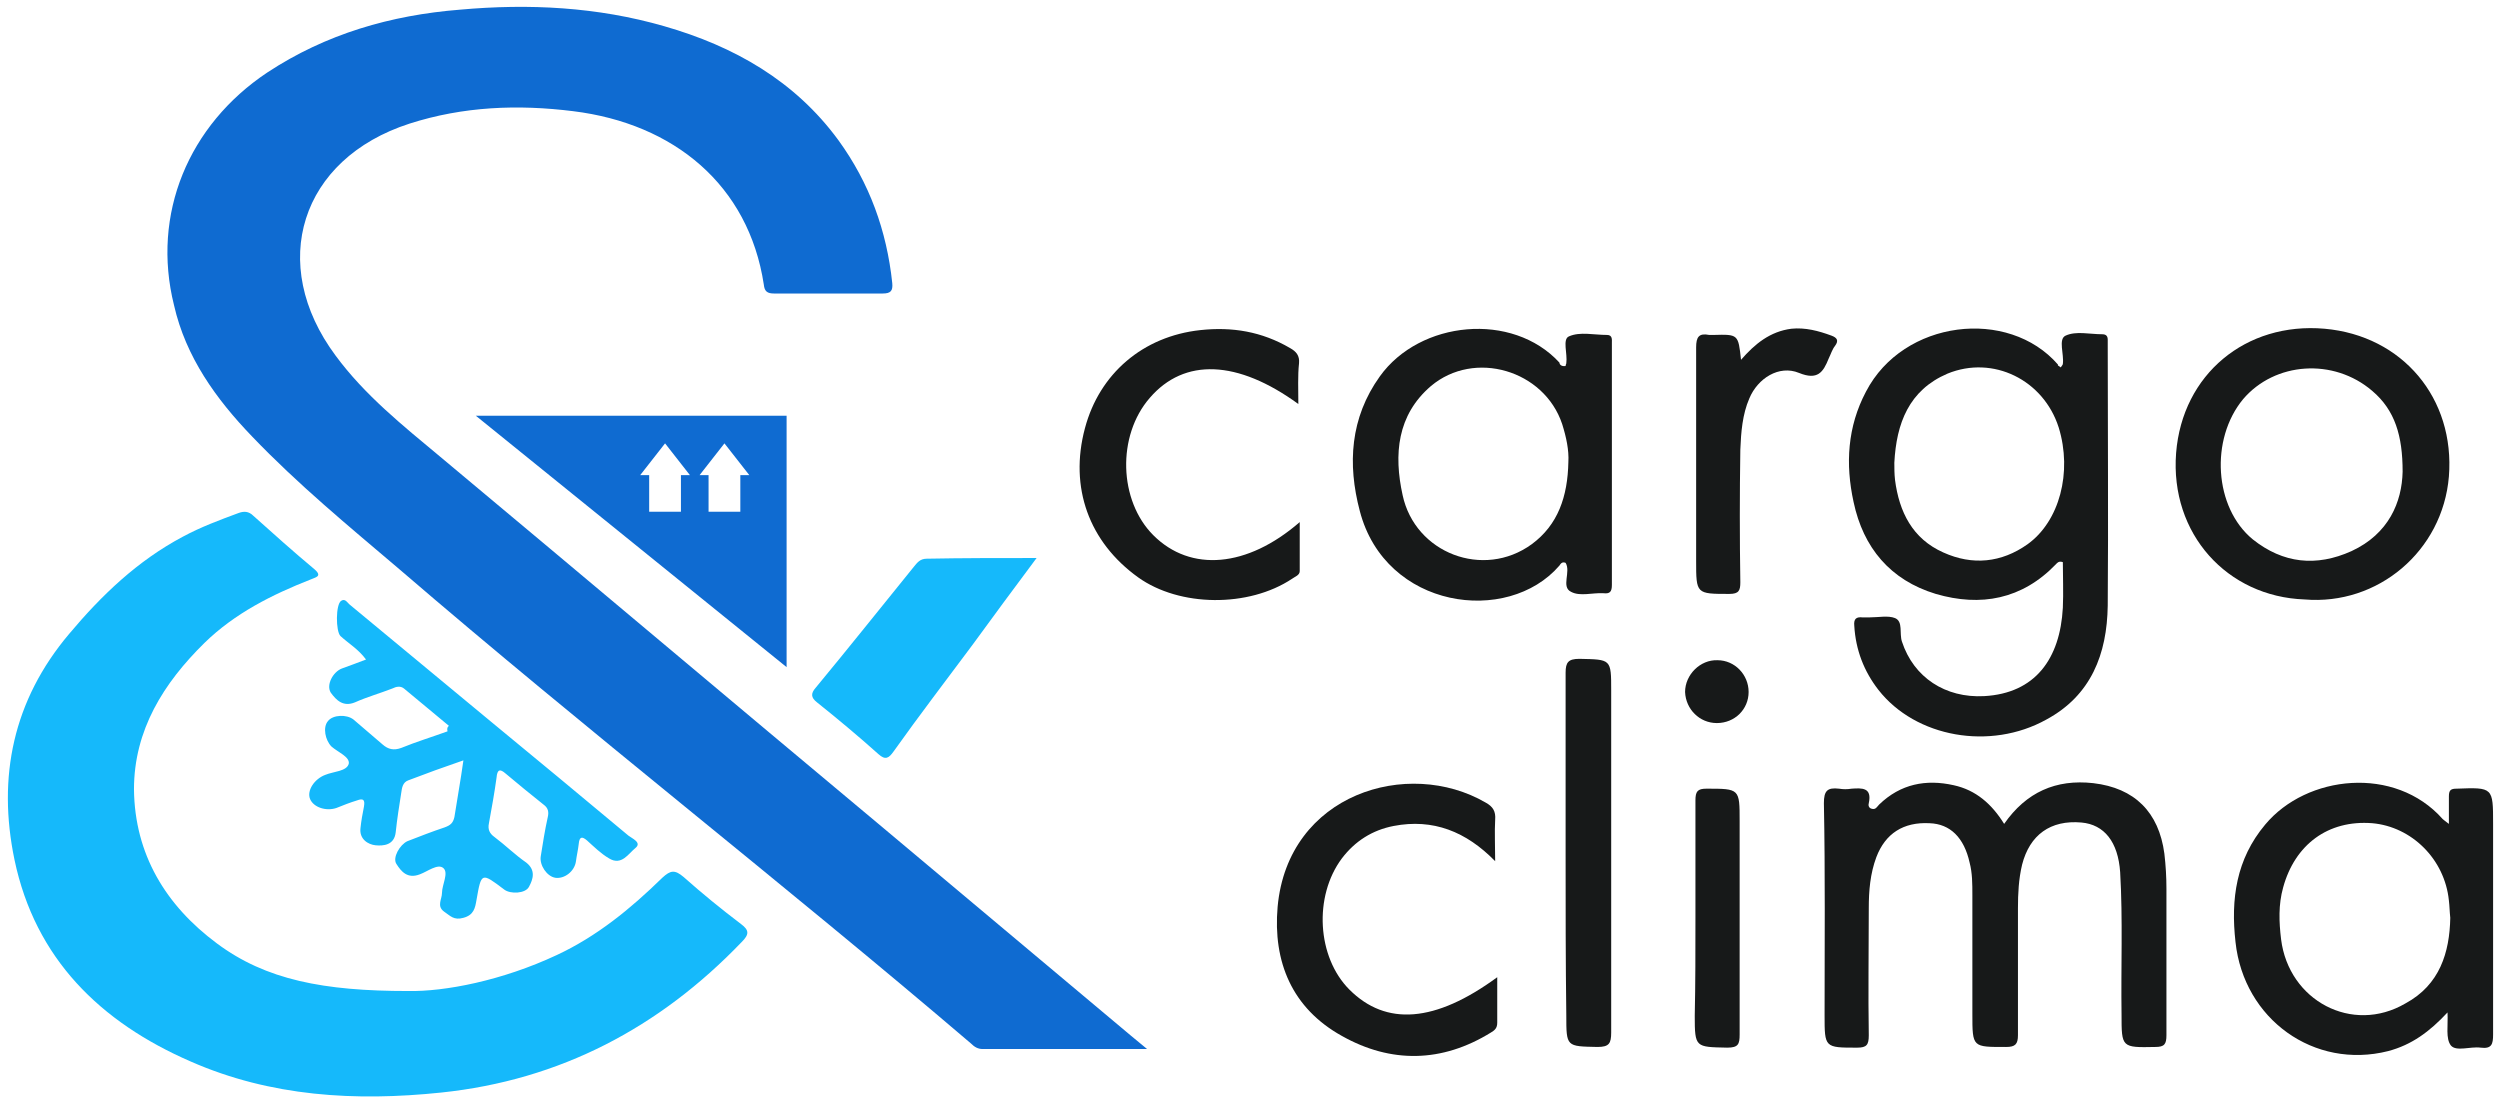 <?xml version="1.0" encoding="utf-8"?>
<!-- Generator: Adobe Illustrator 24.0.2, SVG Export Plug-In . SVG Version: 6.00 Build 0)  -->
<svg version="1.1" id="Слой_1" xmlns="http://www.w3.org/2000/svg" xmlns:xlink="http://www.w3.org/1999/xlink" x="0px" y="0px"
	 viewBox="0 0 362 160" style="enable-background:new 0 0 362 160;" xml:space="preserve">
<style type="text/css">
	.st0{fill:#15B9FB;}
	.st1{fill:#0F6BD1;}
	.st2{fill:#171919;}
</style>
<g>
	<g>
		<path class="st0" d="M59.1,143.5c5.3,0.1,13.6-1.5,21.5-5.2c5.8-2.7,10.7-6.7,15.3-11.2c1.2-1.1,1.8-1.2,3.1-0.1
			c2.7,2.4,5.4,4.6,8.3,6.8c1.2,0.9,1.2,1.5,0.1,2.6c-11.9,12.4-26.3,20-43.5,21.8c-12.4,1.3-24.7,0.6-36.3-4.5
			c-13.1-5.7-22.5-14.9-25.5-29.2c-2.5-12-0.2-23.1,7.9-32.7c4.7-5.6,9.9-10.6,16.5-14.1c2.6-1.4,5.3-2.4,8-3.4
			c0.8-0.3,1.5-0.3,2.2,0.4c2.9,2.6,5.8,5.2,8.8,7.7c1.3,1.1,0.1,1.2-0.5,1.5c-5.6,2.2-11,4.9-15.4,9.2
			c-5.9,5.8-10.2,12.6-10.2,21.2c0.1,9.4,4.6,16.8,12,22.3C38.5,141.9,46.9,143.5,59.1,143.5z"/>
		<path class="st0" d="M65,105.1c-2.2-1.8-4.3-3.6-6.5-5.4c-0.5-0.4-1.1-0.3-1.7,0c-1.8,0.7-3.6,1.2-5.4,2c-1.7,0.7-2.7-0.3-3.5-1.4
			c-0.7-1.1,0.3-3,1.6-3.5c1.1-0.4,2.2-0.8,3.5-1.3c-1.1-1.5-2.5-2.3-3.7-3.4c-0.7-0.7-0.7-4.6,0.1-5.1c0.6-0.4,0.9,0.3,1.3,0.6
			c6.8,5.6,13.6,11.3,20.4,16.9C77.8,110,84.4,115.5,91,121c0.5,0.4,2,1,1,1.8c-1,0.8-2,2.6-3.8,1.5c-1.2-0.7-2.2-1.7-3.2-2.6
			c-0.7-0.6-1.1-0.6-1.2,0.5c-0.1,0.9-0.3,1.7-0.4,2.5c-0.2,1.5-1.7,2.6-3,2.4c-1.2-0.2-2.3-1.8-2.1-3.1c0.3-1.9,0.6-3.8,1-5.6
			c0.2-0.8,0.1-1.4-0.6-1.9c-1.9-1.5-3.7-3-5.5-4.5c-0.8-0.7-1.2-0.6-1.3,0.6c-0.3,2.2-0.7,4.4-1.1,6.6c-0.2,0.9,0.1,1.5,0.8,2
			c1.6,1.2,3,2.6,4.6,3.7c1.4,1.1,1,2.4,0.4,3.5c-0.5,1-2.7,1.1-3.6,0.4c-3.3-2.5-3.3-2.5-4,1.5c-0.2,1.2-0.4,2.2-1.9,2.6
			c-1.4,0.4-1.9-0.3-2.8-0.9c-1.1-0.8-0.3-1.8-0.3-2.7c0-1.2,1-2.9,0.2-3.6c-0.8-0.7-2.3,0.5-3.4,0.9c-1.8,0.7-2.7-0.4-3.4-1.5
			c-0.6-0.9,0.5-2.8,1.6-3.3c1.8-0.7,3.6-1.4,5.4-2c0.8-0.3,1.2-0.6,1.4-1.5c0.4-2.6,0.9-5.3,1.3-8.2c-2.9,1-5.4,1.9-8,2.9
			c-0.8,0.3-0.9,1.1-1,1.8c-0.3,1.9-0.6,3.8-0.8,5.7c-0.2,1.9-1.8,2-2.9,1.9c-1.1-0.1-2.4-0.9-2.2-2.5c0.1-1,0.3-2.1,0.5-3.1
			c0.2-1.1-0.2-1.2-1-0.9c-1,0.3-2,0.7-3,1.1c-1.5,0.5-3.3-0.1-3.8-1.3c-0.5-1.2,0.6-2.9,2.2-3.5c1.2-0.5,3.1-0.5,3.4-1.6
			c0.2-1-1.6-1.7-2.5-2.5c-0.9-0.9-1.3-2.8-0.5-3.7c0.7-0.9,2.7-1,3.7-0.2c1.4,1.2,2.8,2.4,4.2,3.6c0.8,0.7,1.6,0.9,2.7,0.5
			c2.2-0.9,4.5-1.6,6.7-2.4C64.7,105.4,64.8,105.3,65,105.1z"/>
		<path class="st0" d="M150.1,80.8c-3.3,4.4-6.3,8.5-9.3,12.6c-3.8,5.1-7.7,10.2-11.4,15.4c-0.7,1-1.2,1.3-2.2,0.4
			c-2.9-2.6-5.9-5.1-8.9-7.5c-0.9-0.7-0.9-1.3-0.2-2.1c4.8-5.8,9.5-11.7,14.2-17.5c0.5-0.6,0.9-1.2,1.9-1.2
			C139.3,80.8,144.5,80.8,150.1,80.8z"/>
	</g>
	<g>
		<path class="st1" d="M166.1,151.9c-8.4,0-16.1,0-23.8,0c-0.7,0-1.2-0.3-1.7-0.8c-27.3-23.3-55.6-45.3-82.8-68.7
			c-7.3-6.2-14.7-12.3-21.3-19.2c-5.2-5.4-9.6-11.5-11.3-19C21.9,31,27.3,18.1,38.7,10.5c8.5-5.6,17.9-8.3,27.9-9.1
			c10-0.9,19.9-0.4,29.6,2.4c10.1,2.9,18.9,7.9,25.2,16.5c4.5,6.2,7,13.1,7.8,20.7c0.1,1.1-0.2,1.5-1.4,1.5c-5.2,0-10.4,0-15.7,0
			c-1,0-1.4-0.3-1.5-1.3C108.4,26.8,97.6,17.9,83,16.1c-8-1-15.9-0.7-23.7,1.8C43.5,23,38.7,38.2,48.6,51.5
			c4.2,5.7,9.7,10.1,15.1,14.6c21.2,17.7,42.3,35.5,63.5,53.2c12.2,10.2,24.4,20.5,36.6,30.7C164.4,150.5,165,151,166.1,151.9z"/>
		<path class="st1" d="M68.9,60.2l45,36.4V60.2H68.9z M98.6,68.8v5.3H94v-5.3h-1.3l3.6-4.6l3.6,4.6H98.6z M107.2,68.8v5.3h-4.6v-5.3
			h-1.3l3.6-4.6l3.6,4.6H107.2z"/>
	</g>
	<g>
		<path class="st2" d="M298.4,53.2c0.2-0.3,0.3-0.4,0.3-0.5c0.2-1.4-0.7-3.6,0.4-4.1c1.5-0.7,3.5-0.2,5.3-0.2c0.6,0,0.8,0.3,0.8,0.8
			c0,0.3,0,0.7,0,1c0,12.5,0.1,25,0,37.5c-0.1,7-2.4,13-8.9,16.5c-8.1,4.5-18.9,2.6-24.3-4.3c-2.1-2.7-3.3-5.8-3.5-9.3
			c-0.1-1,0.3-1.3,1.2-1.2c0.3,0,0.7,0,1,0c1.3,0,2.7-0.3,3.7,0.1c1.2,0.5,0.6,2.2,1,3.4c1.7,5.2,6.3,8.2,11.9,7.9
			c7.4-0.4,11-5.4,11.4-12.8c0.1-2.2,0-4.5,0-6.6c-0.6-0.2-0.8,0.1-1,0.3c-4.9,5.1-10.9,6.2-17.4,4.3c-6.6-2-10.5-6.7-11.9-13.3
			c-1.2-5.5-0.9-10.9,1.8-16c5.4-10.4,20.6-12.2,27.8-3.9C297.9,52.9,298.1,53,298.4,53.2z M274.3,67c0,0.8,0,1.6,0.1,2.5
			c0.6,4.6,2.5,8.5,7,10.5c4.2,1.9,8.4,1.5,12.2-1.2c4.6-3.3,6.5-10.4,4.5-16.9c-2.2-6.9-9.5-10.5-16.1-7.8
			C276.4,56.5,274.6,61.3,274.3,67z"/>
		<path class="st2" d="M290.2,119.3c3.2-4.6,7.5-6.5,12.9-5.9c6,0.7,9.5,4.2,10.3,10.2c0.2,1.7,0.3,3.4,0.3,5.1c0,7.1,0,14.1,0,21.2
			c0,1.3-0.3,1.7-1.6,1.7c-4.9,0.1-4.9,0.1-4.9-4.7c-0.1-6.9,0.2-13.7-0.2-20.6c-0.3-4.4-2.3-6.9-5.6-7.2c-4.5-0.4-7.5,1.8-8.6,6.1
			c-0.5,2.1-0.6,4.2-0.6,6.3c0,6.1,0,12.3,0,18.4c0,1.3-0.4,1.7-1.7,1.7c-4.9,0-4.9,0.1-4.9-4.8c0-5.7,0-11.5,0-17.2
			c0-1.6,0-3.2-0.4-4.7c-0.8-3.6-2.8-5.6-5.8-5.7c-3.8-0.2-6.4,1.5-7.7,4.9c-0.9,2.4-1.1,4.9-1.1,7.4c0,6.1-0.1,12.3,0,18.4
			c0,1.4-0.3,1.8-1.7,1.8c-4.7,0-4.7,0-4.7-4.7c0-10.2,0.1-20.5-0.1-30.7c0-1.8,0.5-2.3,2.2-2.1c0.6,0.1,1.2,0.1,1.8,0
			c1.5-0.1,3-0.2,2.5,2.1c-0.1,0.3,0,0.7,0.4,0.8c0.6,0.2,0.8-0.3,1.1-0.6c3.1-3,6.8-3.7,10.8-2.8
			C286.1,114.4,288.4,116.4,290.2,119.3z"/>
		<path class="st2" d="M226.7,53c0-0.2,0.1-0.3,0.1-0.4c0.2-1.4-0.6-3.5,0.4-3.9c1.6-0.7,3.6-0.2,5.5-0.2c0.8,0,0.7,0.7,0.7,1.1
			c0,11.7,0,23.4,0,35.1c0,1-0.3,1.3-1.2,1.2c-1.6-0.1-3.4,0.5-4.7-0.2c-1.5-0.7,0-2.9-0.8-4.2c-0.5-0.2-0.7,0.1-0.9,0.4
			c-7.5,8.7-25.2,6.3-28.9-7.9c-1.8-6.8-1.4-13.5,2.9-19.5c5.8-8.1,19.2-9.4,26-2C225.8,52.7,226,53.1,226.7,53z M227.1,66.9
			c0.1-1.7-0.3-3.6-0.9-5.5c-2.6-7.8-12.7-10.8-19-5.5c-4.9,4.2-5.4,9.9-4.1,15.8c1.8,8.4,11.7,12.2,18.7,7.1
			C225.6,76,227,71.9,227.1,66.9z"/>
		<path class="st2" d="M354.4,146.6c-2.6,2.8-5.2,4.7-8.6,5.6c-10.7,2.7-20.9-4.6-22.1-15.8c-0.7-6.2,0.1-12,4.3-17
			c6-7.2,18.8-8.6,25.7-0.8c0.2,0.2,0.4,0.3,0.9,0.7c0-1.5,0-2.8,0-4c0-0.9,0.3-1.1,1.1-1.1c5.3-0.2,5.3-0.2,5.3,5.1
			c0,10.2,0,20.4,0,30.5c0,1.4-0.2,2.1-1.8,1.9c-1.5-0.2-3.5,0.6-4.3-0.3C354.1,150.4,354.5,148.5,354.4,146.6z M354.8,132.9
			c-0.1-0.9-0.1-1.7-0.2-2.5c-0.6-6-5.4-10.7-11.1-11.2c-6.4-0.5-11.2,3.1-12.9,9.3c-0.7,2.5-0.6,5-0.3,7.5
			c1.1,8.9,10.3,13.8,18,9.3C353.3,142.6,354.7,137.9,354.8,132.9z"/>
		<path class="st2" d="M333.7,86.8c-11.2-0.4-19.5-9.5-18.6-21.2c0.9-11.4,10.1-19,21.5-18c11.3,1,18.9,10.1,18,21.4
			C353.7,79.8,344.3,87.7,333.7,86.8z M347.9,68.3c0-5.2-1.1-8.9-4.4-11.7c-5.6-4.8-14.1-4.2-18.7,1.2c-4.8,5.8-4.2,15.7,1.4,20.3
			c4.4,3.5,9.2,4,14.3,1.7C345.9,77.3,347.8,72.7,347.9,68.3z"/>
		<path class="st2" d="M188,58.5c-8.8-6.4-16.5-6.7-21.5-0.9c-4.8,5.5-4.5,14.9,0.5,19.9c5.4,5.4,13.6,4.7,21.2-1.9
			c0,2.5,0,4.8,0,7.1c0,0.6-0.7,0.8-1.1,1.1c-6.3,4.2-16.3,4.1-22.3-0.2c-7.1-5.1-10-13-7.7-21.6c2.1-7.9,8.4-13.3,16.7-14.2
			c4.6-0.5,8.9,0.2,13,2.6c0.9,0.5,1.4,1.1,1.3,2.2C187.9,54.4,188,56.4,188,58.5z"/>
		<path class="st2" d="M216.8,141.5c0,2.3,0,4.4,0,6.6c0,0.8-0.4,1.1-0.9,1.4c-7.1,4.4-14.5,4.5-21.6,0.5c-7.2-4-10-10.7-9.3-18.7
			c1.5-16.4,18.9-21.6,30.1-15.1c1.1,0.6,1.5,1.3,1.4,2.5c-0.1,1.8,0,3.7,0,6c-4.2-4.3-9-6.2-14.7-5.1c-3.1,0.6-5.6,2.2-7.5,4.7
			c-4.1,5.5-3.6,14.3,1.1,19C200.7,148.6,207.8,148.1,216.8,141.5z"/>
		<path class="st2" d="M226.7,123.6c0-8.7,0-17.4,0-26.2c0-1.5,0.4-2,2-2c4.6,0.1,4.6,0,4.6,4.6c0,16.5,0,33,0,49.5
			c0,1.6-0.3,2.1-2,2.1c-4.5-0.1-4.5,0-4.5-4.6C226.7,139.3,226.7,131.4,226.7,123.6z"/>
		<path class="st2" d="M252.1,52.1c2-2.3,4.2-4.1,7.3-4.5c2-0.2,3.9,0.3,5.8,1c0.8,0.3,1.1,0.7,0.5,1.5c-0.4,0.5-0.6,1.2-0.9,1.8
			c-0.8,2-1.6,3.2-4.3,2.1c-2.9-1.2-6,0.8-7.2,3.7c-1,2.3-1.2,4.9-1.3,7.4c-0.1,6.4-0.1,12.8,0,19.2c0,1.2-0.2,1.7-1.6,1.7
			c-4.8,0-4.8,0-4.8-4.8c0-10.3,0-20.6,0-30.9c0-1.5,0.4-2.1,1.9-1.8c0.2,0,0.4,0,0.6,0C251.7,48.4,251.7,48.4,252.1,52.1z"/>
		<path class="st2" d="M245.5,132.9c0-5.7,0-11.3,0-17c0-1.3,0.3-1.7,1.6-1.7c4.8,0,4.8,0,4.8,4.7c0,10.3,0,20.6,0,30.9
			c0,1.4-0.2,1.9-1.8,1.9c-4.6-0.1-4.7,0-4.7-4.6C245.5,142.4,245.5,137.6,245.5,132.9z"/>
		<path class="st2" d="M253.2,100.2c0,2.5-2,4.5-4.6,4.5c-2.5,0-4.5-2-4.6-4.5c0-2.5,2.2-4.7,4.7-4.6
			C251.2,95.6,253.2,97.7,253.2,100.2z"/>
	</g>
</g>
</svg>
